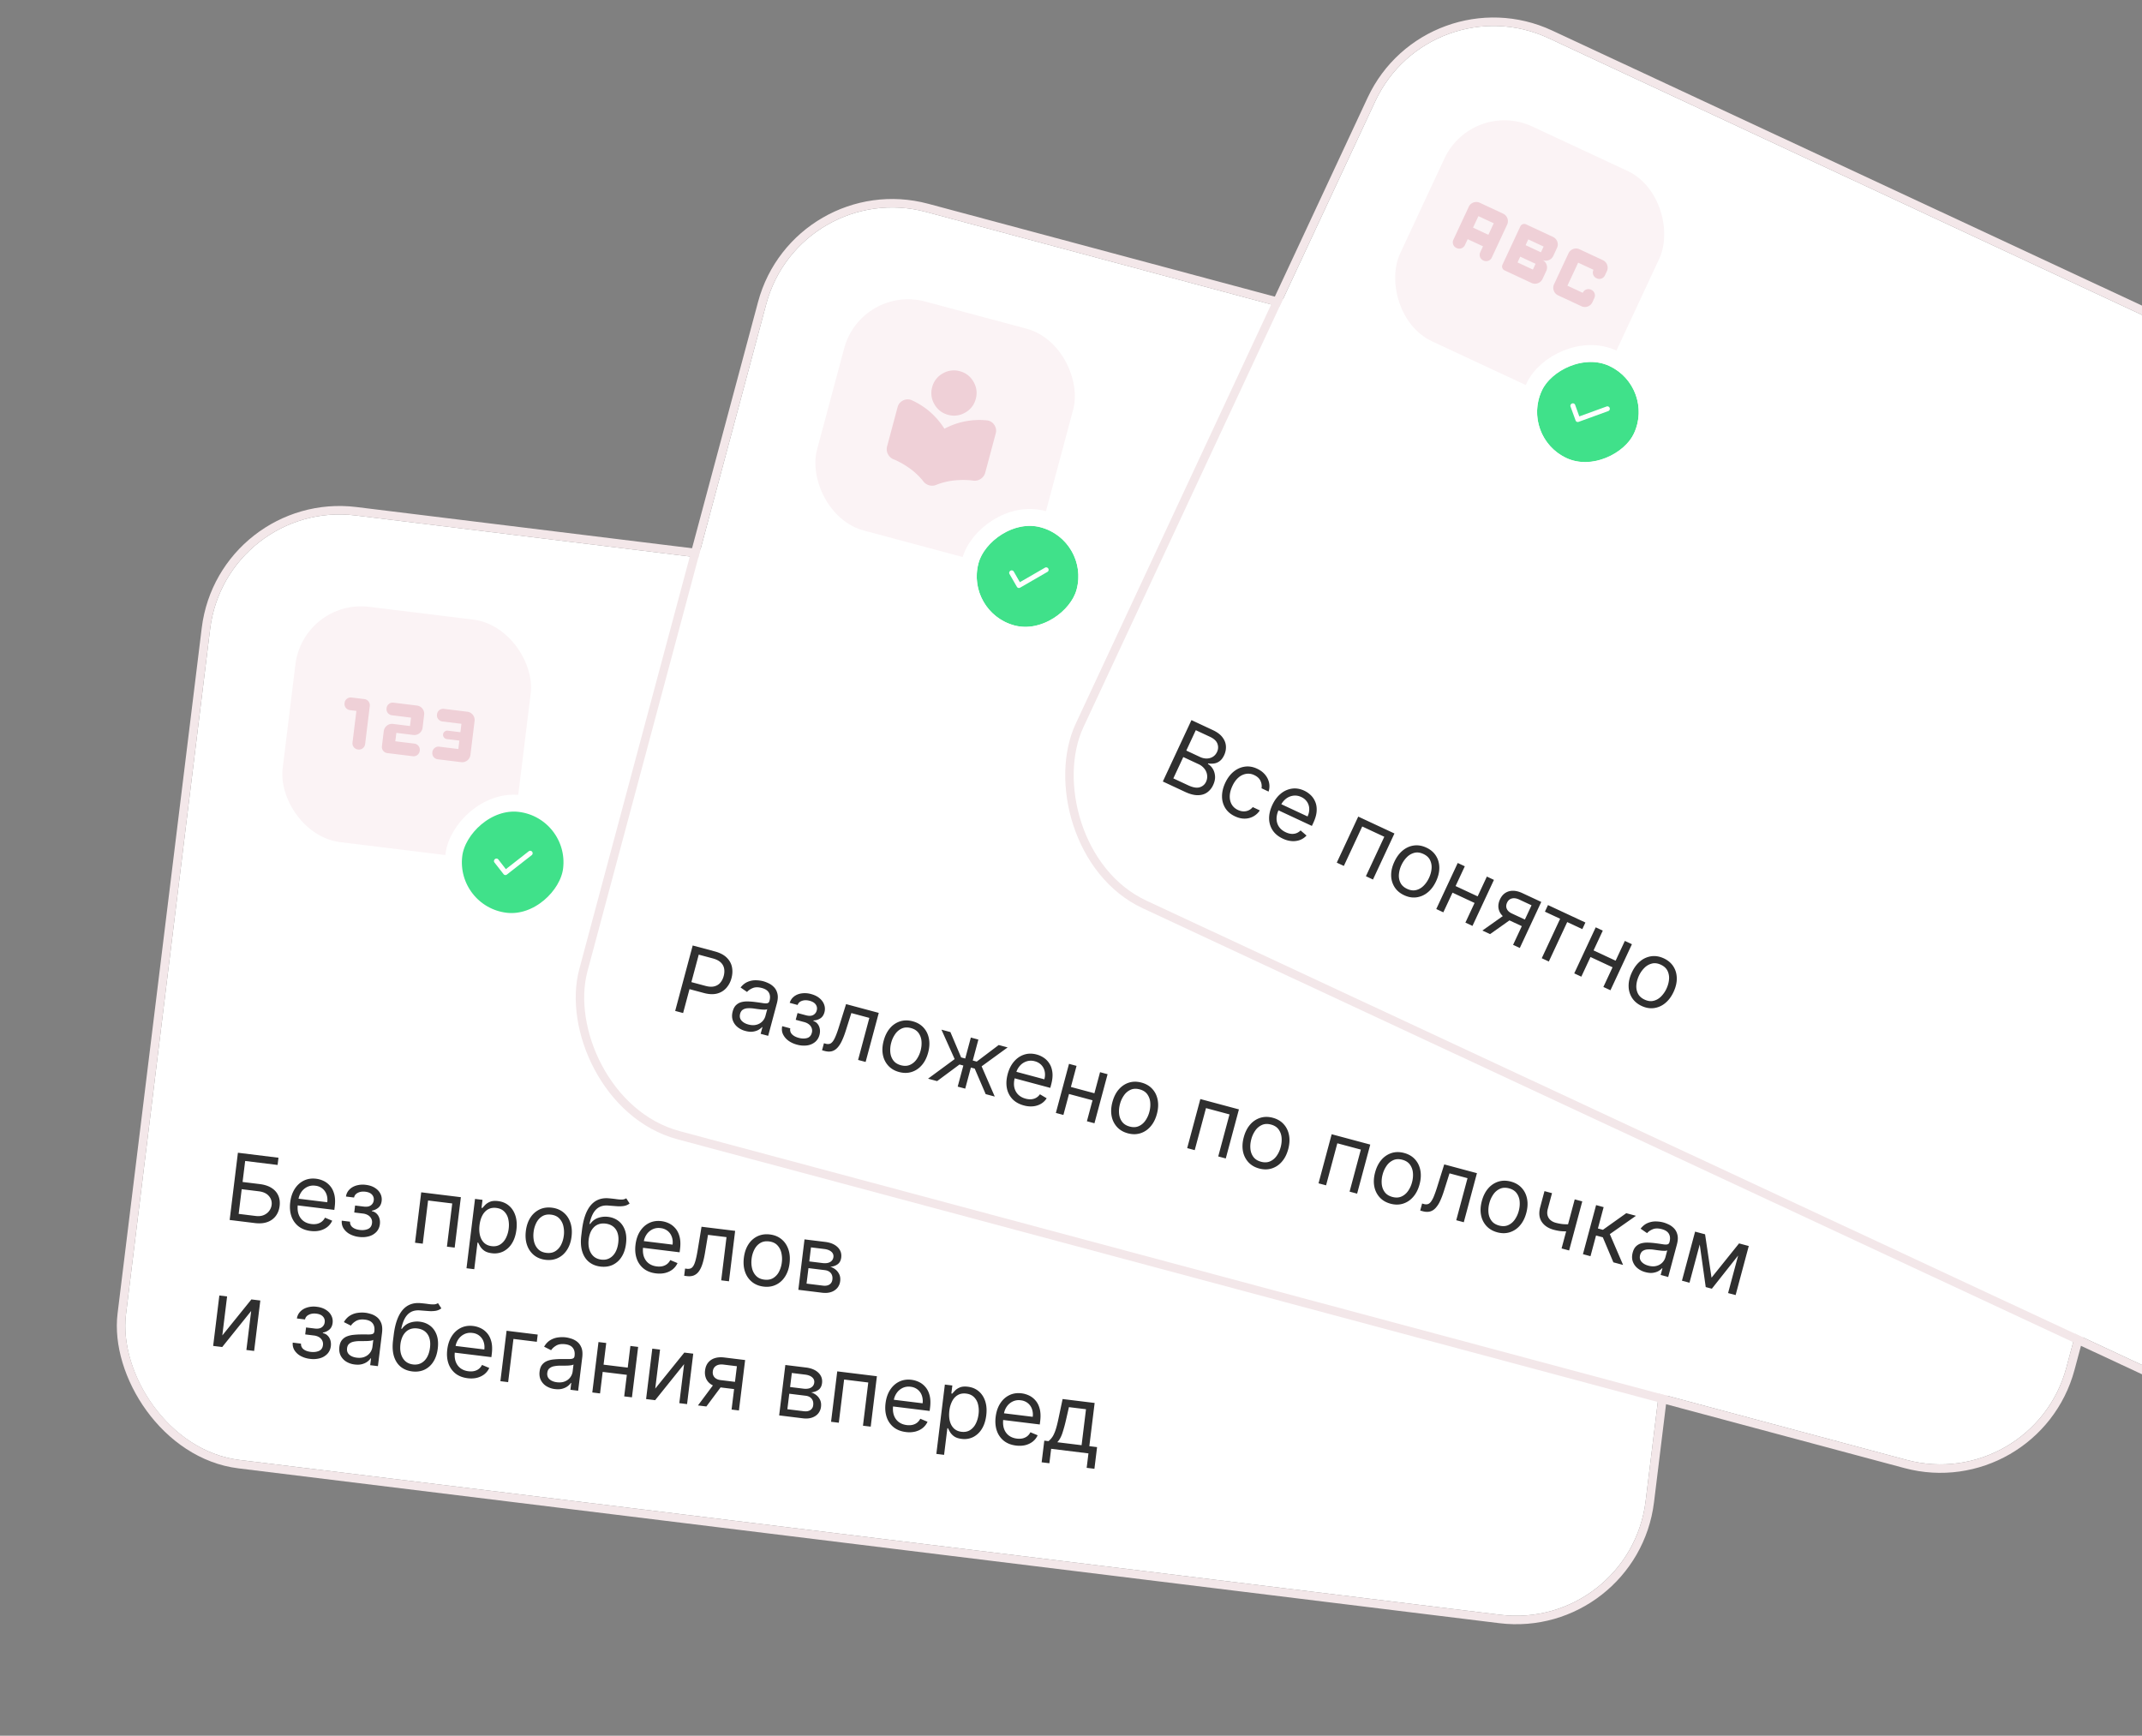 <?xml version="1.0" encoding="UTF-8"?> <svg xmlns="http://www.w3.org/2000/svg" width="253" height="205" fill="none"><rect width="100%" height="100%" fill="#808080" stroke="none"/><g clip-path="url(#a)"><g clip-path="url(#b)"><rect width="180.84" height="112.391" x="26.697" y="58.999" fill="#fff" rx="15.407" transform="rotate(7 26.697 59)"></rect><rect width="28" height="28" x="35.846" y="70.718" fill="#FBF3F5" rx="7.814" transform="rotate(7 35.846 70.718)"></rect><path fill="#EFD0D7" d="m42.095 83.962-.744-.091a.73.73 0 0 1-.653-.836.73.73 0 0 1 .835-.653l1.49.183a.73.73 0 0 1 .652.835l-.548 4.467a.73.73 0 0 1-.836.653.73.73 0 0 1-.653-.836zm3.017 4.149.213-1.737a.97.97 0 0 1 .372-.672.97.97 0 0 1 .743-.2l1.985.245.122-.993-2.234-.274a.73.73 0 0 1-.653-.836.73.73 0 0 1 .836-.653l2.73.335a.97.97 0 0 1 .672.372.97.97 0 0 1 .198.743l-.182 1.489a.97.97 0 0 1-.373.672.97.97 0 0 1-.742.198l-1.985-.244-.122.993 2.233.274a.73.73 0 0 1 .653.836.73.73 0 0 1-.835.653l-2.978-.366a.73.73 0 0 1-.653-.835m9.338 1.902-2.73-.335a.73.73 0 0 1-.653-.836.73.73 0 0 1 .836-.653l2.233.274.122-.993-1.489-.182a.48.48 0 0 1-.329-.192.48.48 0 0 1 .086-.695.48.48 0 0 1 .365-.106l1.489.183.122-.993-2.233-.274a.73.73 0 0 1-.653-.836.73.73 0 0 1 .836-.653l2.729.335a.97.97 0 0 1 .672.373.97.97 0 0 1 .199.742l-.488 3.97a.97.97 0 0 1-.372.672.97.97 0 0 1-.742.199"></path><rect width="14" height="14" x="1.114" y="-.871" fill="#40E18A" rx="7" transform="scale(-1 1)rotate(-7 756.25 615.346)"></rect><rect width="14" height="14" x="1.114" y="-.871" stroke="#fff" stroke-width="2" rx="7" transform="scale(-1 1)rotate(-7 756.25 615.346)"></rect><path fill="#fff" d="m59.749 102.653 2.698-2.109a.283.283 0 0 1 .404.05.28.28 0 0 1 .06.213.28.28 0 0 1-.11.191l-2.929 2.289a.27.27 0 0 1-.209.06.27.27 0 0 1-.188-.109l-1.07-1.369a.27.27 0 0 1-.056-.212.3.3 0 0 1 .113-.191.282.282 0 0 1 .404.049z"></path><path fill="#2F2F2F" d="m27.126 144.086.975-7.941 4.792.589-.105.853-3.83-.47-.305 2.481 2.016.247q.853.105 1.404.456.555.352.795.897.244.545.16 1.235-.086.69-.456 1.18a2.1 2.1 0 0 1-.993.717q-.623.226-1.475.121zm1.064-.72 2.016.248q.543.066.946-.104.407-.175.643-.496.24-.325.289-.712a1.3 1.3 0 0 0-.318-1.035q-.387-.468-1.201-.569l-2.017-.247zm8.49 2.019q-.86-.106-1.438-.562a2.57 2.57 0 0 1-.826-1.188q-.249-.73-.136-1.646t.531-1.572q.423-.66 1.073-.978.653-.321 1.46-.222.465.057.9.268.434.21.763.605.33.39.481.988.15.597.049 1.43l-.048.388-4.59-.563.097-.791 3.66.449q.061-.504-.091-.924a1.53 1.53 0 0 0-1.322-1.028 1.65 1.65 0 0 0-.98.155 1.8 1.8 0 0 0-.694.623 2.06 2.06 0 0 0-.327.897l-.064.527q-.084.674.092 1.172.18.495.568.79.39.292.944.36.36.045.663-.021a1.4 1.4 0 0 0 .546-.248q.239-.183.394-.479l.853.357q-.195.432-.566.733-.37.297-.88.428-.506.126-1.111.052m3.688-1.216.977.12a.76.76 0 0 0 .29.657q.31.251.85.317.55.068.97-.109.42-.18.482-.688a.9.9 0 0 0-.084-.538 1 1 0 0 0-.372-.4 1.5 1.5 0 0 0-.617-.202l-1.023-.125.1-.822 1.024.125q.548.067.837-.149a.82.82 0 0 0 .34-.588.8.8 0 0 0-.205-.674q-.252-.279-.772-.343-.525-.065-.902.129-.377.19-.442.556l-.961-.118q.074-.478.399-.813.324-.338.831-.488a2.7 2.7 0 0 1 1.127-.078q.629.077 1.063.355.438.274.644.681.21.403.152.877-.062.504-.383.779a1.6 1.6 0 0 1-.764.355l-.007.062q.334.064.559.289.228.22.33.548.102.324.056.696-.066.543-.407.91a1.9 1.9 0 0 1-.875.522 2.9 2.9 0 0 1-1.186.075 3 3 0 0 1-1.107-.344 2 2 0 0 1-.724-.676 1.45 1.45 0 0 1-.2-.898m8.651 2.605.732-5.955 4.683.575-.731 5.955-.915-.112.626-5.103-2.853-.35-.627 5.102zm6.08 3.013 1.006-8.188.884.109-.116.946.108.013q.12-.143.328-.361.213-.222.573-.371.365-.152.947-.08.752.092 1.28.539.527.445.764 1.176.237.729.122 1.668-.117.945-.523 1.6a2.56 2.56 0 0 1-1.023.961 2.35 2.35 0 0 1-1.36.214q-.575-.07-.896-.302a1.7 1.7 0 0 1-.478-.504 6 6 0 0 1-.236-.446l-.078-.009-.386 3.148zm1.54-5.1q-.083.675.052 1.215.135.536.479.873.345.333.895.401.574.071.995-.185.424-.258.682-.75a3.3 3.3 0 0 0 .34-1.131 3.2 3.2 0 0 0-.055-1.156 1.77 1.77 0 0 0-.48-.874q-.346-.345-.928-.417-.558-.067-.973.168-.414.233-.67.713-.255.476-.337 1.143m7.792 4.105q-.805-.1-1.368-.557a2.63 2.63 0 0 1-.814-1.19q-.252-.732-.14-1.655.115-.93.538-1.583a2.63 2.63 0 0 1 1.078-.962q.656-.309 1.462-.21t1.364.558q.562.458.814 1.194.256.736.142 1.666-.114.923-.54 1.571-.42.649-1.078.958-.651.309-1.458.21m.101-.822q.612.075 1.047-.19t.687-.754q.252-.488.326-1.085a3.2 3.2 0 0 0-.054-1.136 1.9 1.9 0 0 0-.483-.906q-.356-.366-.969-.442-.612-.075-1.047.195-.435.269-.688.761a3.2 3.2 0 0 0-.326 1.09q-.074.597.053 1.132.128.535.485.898.355.362.97.437m9.435-6.445.397.616q-.304.23-.674.291-.369.06-.822.029-.453-.032-1.006-.076-.623-.054-1.064.176t-.728.729q-.285.501-.442 1.26l.078.01q.37-.522.938-.719a2.6 2.6 0 0 1 1.18-.123q.698.085 1.217.48.517.395.765 1.074.248.68.132 1.618-.115.934-.532 1.572a2.5 2.5 0 0 1-1.055.933q-.638.291-1.436.193-.8-.098-1.354-.548-.555-.453-.796-1.239-.242-.789-.106-1.89l.078-.636q.243-1.99 1.045-2.933.805-.944 2.17-.812.482.043.857.097t.66.046a.95.95 0 0 0 .498-.148m-2.951 7.241q.538.067.96-.157.424-.224.694-.69.27-.47.353-1.142.08-.65-.077-1.135a1.56 1.56 0 0 0-.515-.771q-.363-.289-.91-.356a1.8 1.8 0 0 0-.733.048q-.334.096-.592.333a1.9 1.9 0 0 0-.428.6q-.167.366-.234.853-.123 1 .272 1.659.396.659 1.21.758m6.447 1.626q-.86-.105-1.438-.562a2.57 2.57 0 0 1-.826-1.188q-.25-.73-.137-1.646t.532-1.572q.423-.66 1.072-.978.654-.321 1.46-.222.465.057.9.268.434.211.764.605.33.391.48.988.152.597.05 1.431l-.048.388-4.59-.564.096-.791 3.66.449q.062-.504-.09-.924-.15-.42-.49-.694a1.6 1.6 0 0 0-.833-.334 1.65 1.65 0 0 0-.98.155 1.8 1.8 0 0 0-.694.623 2.1 2.1 0 0 0-.326.897l-.065.527q-.082.675.092 1.173.18.493.568.79.39.291.944.359.36.045.664-.02.308-.07.546-.248.24-.183.393-.479l.854.356q-.195.433-.567.734-.37.297-.878.427-.508.126-1.113.052m3.346.285.105-.853.217.027a.9.9 0 0 0 .458-.05q.192-.087.334-.341.145-.257.262-.731.122-.477.241-1.222l.432-2.623 3.97.487-.73 5.956-.916-.113.627-5.102-2.187-.269-.354 2.114q-.12.729-.29 1.275-.165.542-.413.893a1.4 1.4 0 0 1-.597.502q-.352.149-.849.088zm9.371 1.277q-.807-.099-1.368-.558a2.6 2.6 0 0 1-.814-1.19q-.252-.732-.14-1.654.115-.93.537-1.583a2.6 2.6 0 0 1 1.079-.962q.655-.309 1.462-.21.806.1 1.364.557.562.459.814 1.194.255.736.142 1.667-.114.922-.54 1.571-.42.648-1.077.957-.652.31-1.459.211m.101-.822q.612.075 1.047-.19a1.87 1.87 0 0 0 .686-.754 3.2 3.2 0 0 0 .327-1.086 3.2 3.2 0 0 0-.054-1.136 1.9 1.9 0 0 0-.483-.905q-.355-.367-.969-.442-.612-.075-1.047.194-.435.27-.688.762a3.2 3.2 0 0 0-.326 1.089q-.074.597.053 1.132.128.535.485.898.355.363.97.438m4.01 1.201.73-5.956 2.436.299q.96.118 1.474.622.513.504.425 1.217-.066.543-.425.802-.358.255-.875.298.324.087.611.311.291.225.457.576.166.346.108.816a1.5 1.5 0 0 1-.333.789 1.6 1.6 0 0 1-.737.489q-.46.156-1.064.081zm.97-.731 1.94.238q.472.058.768-.134.294-.192.342-.58.057-.46-.178-.758-.235-.3-.708-.358l-1.938-.238zm.323-2.621 1.566.192q.368.046.644-.023a.9.9 0 0 0 .44-.245.76.76 0 0 0 .2-.44.68.68 0 0 0-.242-.628q-.288-.255-.838-.323l-1.567-.193zm-69.33 8.741 3.435-4.254 1.055.13-.731 5.955-.915-.112.565-4.606-3.419 4.255-1.07-.131.731-5.955.915.112zm8.32.848.977.12a.76.76 0 0 0 .289.658q.312.25.85.316.55.068.97-.109.42-.18.482-.688a.92.92 0 0 0-.083-.538 1 1 0 0 0-.372-.4 1.5 1.5 0 0 0-.617-.201l-1.024-.126.101-.822 1.024.126q.546.067.837-.15a.82.82 0 0 0 .34-.588.8.8 0 0 0-.205-.674q-.253-.279-.773-.343-.523-.065-.9.13-.379.189-.443.555l-.962-.118q.075-.478.4-.813.324-.338.83-.488a2.7 2.7 0 0 1 1.128-.078q.629.077 1.062.355.44.275.645.681.21.403.152.877-.062.504-.383.779a1.6 1.6 0 0 1-.764.355l-.008.062q.335.065.56.289.228.22.33.548.1.324.056.696-.067.543-.407.91a1.9 1.9 0 0 1-.875.523 2.9 2.9 0 0 1-1.186.074 3 3 0 0 1-1.107-.344 2 2 0 0 1-.724-.675 1.45 1.45 0 0 1-.2-.899m7.316 2.583a2.45 2.45 0 0 1-1.002-.339 1.8 1.8 0 0 1-.656-.715q-.22-.444-.15-1.026.064-.511.304-.804.24-.298.6-.438t.779-.18a9 9 0 0 1 .844-.046q.551-.003.892.003.346.003.513-.067.169-.069.197-.291l.003-.031q.071-.573-.204-.93-.27-.356-.903-.433-.655-.081-1.063.16-.407.242-.599.549l-.83-.417q.299-.514.724-.769a2.3 2.3 0 0 1 .906-.322q.48-.067.93-.012.287.036.65.151.369.112.691.364.328.253.508.704t.094 1.161l-.482 3.923-.915-.112.1-.806-.047-.006a1.6 1.6 0 0 1-.361.377q-.244.194-.624.305t-.9.047m.24-.805q.543.067.941-.101a1.46 1.46 0 0 0 .915-1.167l.103-.837q-.067.063-.272.097a4 4 0 0 1-.462.041 22 22 0 0 1-.89.009q-.362.003-.686.069-.318.063-.533.246-.212.179-.254.527-.06.477.264.765.328.284.874.351m9.602-6.44.396.615a1.5 1.5 0 0 1-.673.291 3.5 3.5 0 0 1-.822.029 87 87 0 0 1-1.006-.076q-.623-.053-1.065.176-.44.23-.727.73-.285.5-.442 1.26l.078.009q.37-.52.938-.719a2.6 2.6 0 0 1 1.18-.123q.697.087 1.216.48.518.395.766 1.074.246.68.132 1.618-.115.934-.532 1.572a2.47 2.47 0 0 1-1.055.933q-.638.292-1.437.194-.798-.099-1.353-.548-.554-.454-.797-1.239-.24-.789-.106-1.891l.078-.635q.244-1.989 1.045-2.934.805-.944 2.17-.812.483.044.858.098t.66.045a.95.95 0 0 0 .498-.147m-2.952 7.241q.54.066.96-.158.425-.223.695-.69.27-.47.353-1.141.08-.651-.077-1.135a1.57 1.57 0 0 0-.516-.772q-.361-.289-.909-.355a1.8 1.8 0 0 0-.733.047q-.334.097-.592.333a1.9 1.9 0 0 0-.428.601 3 3 0 0 0-.235.853q-.122 1 .273 1.658.394.659 1.21.759m6.448 1.626q-.86-.106-1.439-.562a2.57 2.57 0 0 1-.826-1.188q-.249-.73-.136-1.646t.531-1.572q.424-.66 1.073-.978.654-.321 1.46-.222.465.057.9.268.434.21.764.605.33.39.48.988.151.597.049 1.43l-.048.388-4.59-.563.097-.791 3.66.449q.061-.504-.091-.924a1.53 1.53 0 0 0-1.322-1.028 1.65 1.65 0 0 0-.98.155 1.8 1.8 0 0 0-.694.623 2.06 2.06 0 0 0-.327.897l-.064.527q-.083.674.092 1.172.18.495.568.79.39.292.944.36.36.044.663-.021.309-.068.547-.248.239-.183.393-.479l.853.357q-.195.433-.566.733-.37.297-.879.428-.507.126-1.112.052m8.28-5.154-.105.853-2.76-.339-.627 5.102-.915-.112.731-5.956zm2.03 6.436a2.45 2.45 0 0 1-1.001-.34 1.77 1.77 0 0 1-.656-.714q-.221-.444-.15-1.026.063-.511.304-.805.24-.297.6-.438t.778-.18q.423-.042.844-.046.552-.003.893.004.345.003.512-.067.17-.07.197-.291l.004-.031q.07-.574-.205-.93-.27-.357-.903-.434-.654-.08-1.062.161-.408.242-.599.548l-.83-.417q.299-.513.724-.769.43-.258.905-.321.48-.067.93-.012.287.035.65.151.37.112.692.364.327.252.508.704.18.45.093 1.161l-.481 3.923-.915-.112.099-.807-.047-.005a1.6 1.6 0 0 1-.36.376q-.246.195-.625.306t-.899.047m.24-.805q.543.066.942-.101a1.46 1.46 0 0 0 .914-1.167l.103-.837q-.067.062-.271.096a4 4 0 0 1-.462.042 22 22 0 0 1-.89.009 3.5 3.5 0 0 0-.686.069 1.16 1.16 0 0 0-.534.245q-.21.178-.254.528-.057.477.265.764.328.285.874.352m8.58-1.702-.105.853-3.288-.403.105-.853zm-2.757-2.936-.731 5.956-.915-.113.731-5.955zm3.769.463-.732 5.955-.915-.112.732-5.955zm2.02 4.924 3.435-4.254 1.054.129-.73 5.956-.916-.113.566-4.606-3.42 4.256-1.07-.132.732-5.955.915.113zm9.016 2.476.629-5.118-1.582-.194q-.535-.066-.872.145-.336.21-.39.645-.052.426.193.704.248.28.734.338l1.923.236-.105.853-1.923-.236q-.605-.074-1.017-.341a1.57 1.57 0 0 1-.6-.691 1.84 1.84 0 0 1-.12-.976q.068-.55.364-.915a1.63 1.63 0 0 1 .785-.522q.49-.156 1.13-.077l2.451.301-.731 5.955zm-3.97-.487 2.054-2.755.993.122-2.054 2.755zm9.59 1.177.73-5.955 2.436.299q.96.118 1.474.622.513.503.425 1.217-.066.543-.425.802-.358.255-.875.298.324.087.611.311.291.224.457.575.166.348.108.816a1.5 1.5 0 0 1-.333.79q-.276.332-.737.488-.459.156-1.065.082zm.97-.731 1.94.238q.472.058.767-.134a.76.76 0 0 0 .343-.579q.056-.462-.178-.758-.235-.3-.708-.359l-1.939-.238zm.323-2.621 1.566.193q.368.045.644-.023a.9.9 0 0 0 .44-.246.75.75 0 0 0 .2-.44.68.68 0 0 0-.242-.627q-.288-.256-.838-.324l-1.567-.192zm4.837 4.105.731-5.955 4.684.575-.731 5.955-.915-.112.626-5.103-2.853-.35-.627 5.102zm8.836 1.211q-.86-.106-1.438-.562a2.58 2.58 0 0 1-.826-1.188q-.249-.732-.137-1.646.113-.915.532-1.572.424-.66 1.072-.978.654-.321 1.46-.223.465.058.9.268t.764.606q.33.39.481.988.151.597.049 1.43l-.048.388-4.591-.564.098-.791 3.66.45a2 2 0 0 0-.092-.924 1.53 1.53 0 0 0-.489-.694 1.6 1.6 0 0 0-.833-.335 1.65 1.65 0 0 0-.979.156 1.8 1.8 0 0 0-.694.623 2.05 2.05 0 0 0-.327.896l-.065.528q-.083.674.093 1.172.179.495.568.79.389.292.943.36.361.043.664-.021.308-.068.546-.248.239-.183.393-.479l.854.357a2 2 0 0 1-.566.733q-.372.297-.879.427a3 3 0 0 1-1.113.053m3.599 2.583 1.006-8.189.884.109-.117.946.109.013q.12-.143.328-.361.212-.222.573-.371.364-.152.946-.08.752.092 1.28.539.528.445.765 1.176.237.729.121 1.668-.115.945-.523 1.6a2.56 2.56 0 0 1-1.023.961 2.35 2.35 0 0 1-1.36.215q-.574-.07-.896-.303a1.7 1.7 0 0 1-.477-.504 6 6 0 0 1-.237-.446l-.077-.009-.387 3.148zm1.539-5.101q-.083.675.052 1.215.135.535.479.873.345.334.895.401.575.07.995-.184a1.87 1.87 0 0 0 .683-.751q.261-.495.339-1.131a3.1 3.1 0 0 0-.054-1.156 1.76 1.76 0 0 0-.48-.873q-.347-.346-.928-.418-.56-.067-.973.168-.415.233-.67.713a3.2 3.2 0 0 0-.338 1.143m7.87 4.115q-.86-.106-1.438-.562a2.57 2.57 0 0 1-.826-1.188q-.25-.73-.137-1.646t.532-1.572q.423-.66 1.072-.978.654-.321 1.46-.222.465.057.9.268.435.21.764.605.33.39.481.988.15.597.048 1.43l-.047.388-4.591-.563.097-.791 3.66.449a1.96 1.96 0 0 0-.091-.924 1.53 1.53 0 0 0-.489-.694 1.6 1.6 0 0 0-.833-.334 1.65 1.65 0 0 0-.979.155 1.8 1.8 0 0 0-.695.623 2.06 2.06 0 0 0-.326.897l-.065.527q-.082.675.092 1.172.18.495.568.79.39.292.944.36.36.045.664-.021a1.4 1.4 0 0 0 .546-.248q.239-.183.393-.479l.854.357q-.195.433-.567.733-.37.297-.878.428-.508.126-1.113.052m3.028 1.977.314-2.558.496.06a2.25 2.25 0 0 0 .658-.867q.138-.294.262-.724.125-.433.255-1.051l.491-2.332 3.784.464-.627 5.103.915.112-.314 2.559-.915-.112.21-1.706-4.405-.541-.209 1.706zm1.849-2.37 2.869.352.522-4.249-2.016-.248-.34 1.486a17 17 0 0 1-.44 1.602q-.23.68-.595 1.057"></path></g><rect width="181.84" height="113.391" x="26.262" y="58.442" stroke="#F3E7E9" rx="15.907" transform="rotate(7 26.262 58.442)"></rect><g clip-path="url(#c)"><rect width="180.84" height="112.391" x="94.488" y="21.043" fill="#fff" rx="15.407" transform="rotate(15 94.488 21.043)"></rect><rect width="28" height="28" x="101.732" y="33.59" fill="#FBF3F5" rx="7.814" transform="rotate(15 101.732 33.59)"></rect><g clip-path="url(#d)"><path fill="#EFD0D7" d="m104.786 52.689 1.233-4.604q.138-.516.612-.768a1.2 1.2 0 0 1 .979-.083 8.78 8.78 0 0 1 3.937 3.402 8.77 8.77 0 0 1 5.111-.978q.523.106.807.562.283.455.145.97l-1.233 4.605a1.28 1.28 0 0 1-.573.786q-.435.273-.959.166a10 10 0 0 0-2.139-.003q-1.065.111-2.066.498-.216.098-.437.117a1.3 1.3 0 0 1-.446-.042 1.3 1.3 0 0 1-.727-.506 8 8 0 0 0-1.54-1.465 10 10 0 0 0-1.854-1.066 1.27 1.27 0 0 1-.747-.623 1.28 1.28 0 0 1-.103-.968m7.201-3.695a2.57 2.57 0 0 1-1.616-1.245 2.57 2.57 0 0 1-.269-2.021 2.57 2.57 0 0 1 1.244-1.617 2.57 2.57 0 0 1 2.022-.269q1.062.285 1.616 1.244.555.96.269 2.022a2.56 2.56 0 0 1-1.244 1.616 2.57 2.57 0 0 1-2.022.27"></path></g><g clip-path="url(#e)"><rect width="12" height="12" fill="#40E18A" rx="6" transform="scale(-1 1)rotate(-15 178.057 520.766)"></rect><path fill="#fff" d="m120.459 68.76 2.966-1.712q.104-.06.218-.03a.28.28 0 0 1 .175.135q.06.105.03.219a.28.28 0 0 1-.136.174l-3.219 1.86a.27.27 0 0 1-.215.03.27.27 0 0 1-.171-.135l-.869-1.504a.27.27 0 0 1-.027-.218.3.3 0 0 1 .139-.174q.105-.06.219-.03a.28.28 0 0 1 .175.136z"></path></g><rect width="14" height="14" x="1.225" y="-.707" stroke="#fff" stroke-width="2" rx="7" transform="scale(-1 1)rotate(-15 178.057 529.363)"></rect><path fill="#2F2F2F" d="m79.748 119.395 2.07-7.728 2.612.7q.909.244 1.398.727.495.48.625 1.109.131.63-.053 1.313a2.8 2.8 0 0 1-.611 1.166 2.15 2.15 0 0 1-1.092.662q-.665.174-1.567-.068l-1.871-.501.222-.83 1.842.493q.622.167 1.057.053t.703-.435q.272-.323.397-.787.124-.464.049-.877a1.3 1.3 0 0 0-.398-.721q-.324-.313-.954-.482l-1.645-.441-1.848 6.898zm8.293 2.367a2.4 2.4 0 0 1-.945-.475 1.77 1.77 0 0 1-.55-.799q-.157-.47-.005-1.036.133-.498.412-.755.28-.261.656-.35.376-.09.796-.07.424.016.841.072.548.073.884.127.342.052.517.005.177-.045.235-.26l.008-.03q.15-.558-.073-.95-.219-.39-.834-.555-.638-.17-1.074.011-.438.183-.67.46l-.764-.528q.368-.468.824-.661a2.3 2.3 0 0 1 .942-.193q.484.001.922.118.28.075.624.24.348.162.633.457.29.296.405.768.117.471-.069 1.162l-1.023 3.818-.89-.238.21-.785-.045-.012q-.14.164-.41.323-.27.158-.66.215-.391.057-.897-.079m.35-.763q.528.142.946.031a1.46 1.46 0 0 0 1.068-1.028l.218-.815q-.075.052-.282.058a4 4 0 0 1-.463-.023q-.255-.028-.497-.061-.238-.035-.386-.055a3.6 3.6 0 0 0-.688-.026 1.16 1.16 0 0 0-.563.168q-.234.148-.325.488-.124.464.155.793.285.327.817.47m4.002.199.95.255a.76.76 0 0 0 .195.691q.274.291.799.432.536.144.975.027.441-.12.573-.615a.92.92 0 0 0-.008-.544.98.98 0 0 0-.312-.448 1.5 1.5 0 0 0-.583-.285l-.996-.267.214-.8.996.267q.532.142.85-.031a.83.83 0 0 0 .418-.535.8.8 0 0 0-.108-.697q-.211-.31-.718-.447-.51-.137-.91.003-.4.135-.515.489l-.936-.251q.14-.464.508-.749.369-.29.891-.368a2.7 2.7 0 0 1 1.127.079q.612.165 1.003.499.396.333.543.765.153.429.029.889-.132.49-.488.719a1.6 1.6 0 0 1-.806.245l-.016.06q.322.11.513.364.195.25.251.589.056.334-.041.697-.141.528-.53.844a1.9 1.9 0 0 1-.939.396 3 3 0 0 1-1.185-.091q-.615-.165-1.048-.495a2 2 0 0 1-.623-.77 1.45 1.45 0 0 1-.073-.917m4.703 2.845.222-.83.212.057a.9.9 0 0 0 .46.014q.203-.058.378-.291.18-.235.362-.688.187-.454.408-1.176l.794-2.538 3.863 1.036-1.553 5.795-.89-.238 1.33-4.966-2.128-.57-.644 2.043q-.222.706-.465 1.222-.24.515-.533.828-.29.315-.661.414-.37.099-.853-.031zm9.102 2.569q-.785-.211-1.277-.743a2.63 2.63 0 0 1-.64-1.292q-.148-.76.092-1.657.243-.906.752-1.493a2.6 2.6 0 0 1 1.202-.803q.692-.214 1.477-.004.784.21 1.273.741.493.533.64 1.296.15.764-.092 1.67-.24.898-.752 1.481-.509.584-1.201.798-.688.216-1.474.006m.215-.8q.595.16 1.063-.043a1.87 1.87 0 0 0 .785-.651 3.2 3.2 0 0 0 .474-1.03q.155-.581.105-1.132a1.9 1.9 0 0 0-.352-.964q-.302-.413-.899-.572-.596-.16-1.063.046a1.9 1.9 0 0 0-.788.659 3.2 3.2 0 0 0-.475 1.033 3.2 3.2 0 0 0-.104 1.129q.052.548.355.956.302.409.899.569m3.202 1.586 3.143-2.312-1.56-3.476 1.057.283 1.268 2.993.483.13.664-2.476.89.239-.663 2.475.468.126 2.595-1.958 1.056.283-3.073 2.234 1.551 3.57-1.072-.287-1.295-3.016-.453-.122-.667 2.491-.89-.239.667-2.49-.453-.122-2.644 1.961zm11.31 3.16q-.838-.225-1.346-.757a2.57 2.57 0 0 1-.653-1.292q-.144-.758.094-1.649.238-.89.745-1.482.511-.595 1.198-.82.692-.227 1.477-.016.453.12.854.39t.672.706q.271.433.339 1.045.066.612-.151 1.424l-.101.377-4.468-1.197.206-.77 3.562.955q.132-.491.039-.928a1.53 1.53 0 0 0-.389-.755 1.6 1.6 0 0 0-.777-.448 1.65 1.65 0 0 0-.992.018 1.8 1.8 0 0 0-.774.52 2.06 2.06 0 0 0-.448.843l-.138.513q-.176.657-.072 1.174.11.514.453.861.345.343.884.488.351.093.66.071.315-.024.576-.169.261-.148.456-.42l.795.472a1.96 1.96 0 0 1-.662.648 2.3 2.3 0 0 1-.93.301 3 3 0 0 1-1.109-.103m8.551-1.381-.222.83-3.2-.857.222-.831zm-2.321-3.291-1.553 5.795-.89-.238 1.552-5.796zm3.667.983-1.552 5.795-.891-.239 1.553-5.795zm2.396 6.982q-.785-.21-1.277-.742a2.6 2.6 0 0 1-.641-1.292q-.148-.76.092-1.658.243-.905.752-1.493.513-.585 1.202-.802.693-.214 1.477-.004.786.21 1.274.741.492.532.639 1.296.151.764-.091 1.67-.242.898-.753 1.48-.508.585-1.201.799-.688.216-1.473.005m.214-.799q.597.16 1.063-.043.467-.203.785-.651a3.2 3.2 0 0 0 .474-1.03q.156-.581.105-1.132a1.9 1.9 0 0 0-.352-.964q-.302-.413-.898-.572-.596-.16-1.064.046a1.9 1.9 0 0 0-.787.659 3.2 3.2 0 0 0-.475 1.033q-.156.581-.104 1.129.051.548.354.956.303.409.899.569m6.792 2.547 1.553-5.795 4.558 1.221-1.553 5.796-.891-.239 1.331-4.965-2.777-.745-1.331 4.966zm8.506 2.409q-.785-.21-1.277-.743a2.63 2.63 0 0 1-.641-1.291q-.148-.76.093-1.658.243-.906.752-1.493a2.6 2.6 0 0 1 1.201-.802q.692-.215 1.478-.005.784.21 1.273.742.492.532.64 1.295.15.765-.092 1.67-.24.899-.753 1.481a2.6 2.6 0 0 1-1.2.798q-.689.216-1.474.006m.215-.8q.595.16 1.062-.043.467-.202.786-.651.318-.449.474-1.029.155-.581.105-1.133a1.9 1.9 0 0 0-.353-.964q-.301-.412-.898-.572-.596-.16-1.064.047a1.9 1.9 0 0 0-.787.658 3.2 3.2 0 0 0-.475 1.034q-.156.58-.104 1.128.051.548.354.957t.9.568m6.791 2.548 1.553-5.796 4.558 1.222-1.553 5.795-.89-.238 1.33-4.966-2.777-.744-1.33 4.965zm8.507 2.409q-.785-.211-1.278-.743a2.63 2.63 0 0 1-.64-1.292q-.148-.76.092-1.657.243-.906.752-1.493a2.63 2.63 0 0 1 1.202-.803q.692-.214 1.477-.004t1.273.741q.493.532.64 1.296.151.764-.092 1.67-.24.898-.752 1.48-.508.585-1.201.799-.688.216-1.473.006m.214-.8q.596.16 1.063-.043.467-.202.785-.651a3.2 3.2 0 0 0 .474-1.03q.156-.581.105-1.132a1.9 1.9 0 0 0-.352-.964q-.303-.413-.898-.572-.597-.16-1.064.046a1.9 1.9 0 0 0-.787.659 3.2 3.2 0 0 0-.475 1.033 3.2 3.2 0 0 0-.105 1.129q.052.548.355.956.303.409.899.569m3.29 1.609.223-.83.211.057a.9.9 0 0 0 .461.014q.202-.059.377-.291a3 3 0 0 0 .362-.688q.187-.454.409-1.176l.793-2.538 3.864 1.036-1.553 5.795-.891-.238 1.331-4.966-2.128-.57-.645 2.043q-.22.705-.465 1.222a3.1 3.1 0 0 1-.533.828q-.29.315-.661.413-.37.099-.853-.03zm9.103 2.569q-.785-.211-1.278-.743a2.63 2.63 0 0 1-.64-1.292q-.148-.76.092-1.657.243-.906.752-1.493a2.63 2.63 0 0 1 1.202-.803q.692-.214 1.477-.004t1.273.741q.493.532.64 1.296.151.765-.092 1.67-.24.898-.752 1.481a2.6 2.6 0 0 1-1.201.798q-.689.216-1.473.006m.214-.8q.596.16 1.063-.043.467-.202.785-.651a3.2 3.2 0 0 0 .474-1.03q.156-.581.105-1.132a1.9 1.9 0 0 0-.352-.964q-.302-.413-.898-.572-.597-.16-1.064.046a1.9 1.9 0 0 0-.787.659 3.2 3.2 0 0 0-.475 1.033 3.2 3.2 0 0 0-.105 1.129q.052.548.355.956.303.409.899.569m9.824-2.852-1.553 5.796-.891-.239 1.553-5.795zm-1.088 2.669-.222.83a8 8 0 0 1-.654.039 5 5 0 0 1-.661-.035 6 6 0 0 1-.733-.148q-.985-.264-1.438-.956-.45-.69-.165-1.755l.497-1.856.891.239-.498 1.856q-.119.445-.026.778.093.331.346.549.254.218.615.315.567.151 1.05.172.49.018.998-.028m1.168 3.564 1.553-5.795.891.239-.676 2.52.589.158 2.758-1.963 1.147.308-3.087 2.165 1.565 3.638-1.147-.307-1.247-2.955-.8-.214-.655 2.445zm7.376 2.122a2.4 2.4 0 0 1-.944-.475 1.8 1.8 0 0 1-.55-.799q-.157-.47-.006-1.036.134-.498.413-.755.28-.261.656-.35.376-.09.795-.07.425.016.842.072.547.073.884.127.342.052.516.005.179-.045.236-.26l.008-.03q.15-.558-.073-.95-.219-.39-.834-.555-.637-.17-1.075.011-.437.183-.669.46l-.764-.528q.368-.468.824-.661.46-.196.941-.193.486.001.923.118.28.075.623.24.35.162.634.457.29.296.405.768.117.471-.069 1.162l-1.023 3.818-.89-.238.21-.785-.045-.012a1.7 1.7 0 0 1-.41.323q-.27.158-.661.215-.392.057-.897-.079m.351-.763q.528.142.946.031a1.46 1.46 0 0 0 1.068-1.028l.218-.815q-.075.052-.282.058a4 4 0 0 1-.463-.023q-.255-.028-.498-.061-.237-.035-.385-.055a3.6 3.6 0 0 0-.689-.026 1.15 1.15 0 0 0-.562.168q-.235.148-.325.488-.124.464.155.793.285.327.817.47m7.46 1.417 3.252-4.047.845.227-4.058 5.124-.724-.194-.908-6.455.831.223zm-1.049-5.199-1.553 5.795-.891-.238 1.553-5.796zm3.005 7.017 1.553-5.796.89.239-1.553 5.795z"></path></g><rect width="181.84" height="113.391" x="94.135" y="20.431" stroke="#F3E7E9" rx="15.907" transform="rotate(15 94.135 20.43)"></rect><g clip-path="url(#f)"><rect width="180.84" height="112.391" x="168.949" y="-1.998" fill="#fff" rx="15.407" transform="rotate(25 168.949 -1.998)"></rect><rect width="28" height="28" x="173.908" y="11.639" fill="#FBF3F5" rx="7.814" transform="rotate(25 173.908 11.64)"></rect><path fill="#EFD0D7" d="M177.703 31.93a.48.48 0 0 1-.254-.284.48.48 0 0 1 .012-.38l2.113-4.532a.48.48 0 0 1 .284-.254.48.48 0 0 1 .381.012l3.172 1.48q.385.179.524.56a.97.97 0 0 1-.041.768l-.422.906a.97.97 0 0 1-.562.525.97.97 0 0 1-.767-.04q.385.179.524.56a.97.97 0 0 1-.04.768l-.423.906a.97.97 0 0 1-.562.525.97.97 0 0 1-.767-.04zm2.491-2.976 1.813.845.317-.68-1.813-.845zm-.951 2.04 1.813.844.317-.68-1.813-.845zm-7.204-1.705a.73.73 0 0 1-.398-.42.73.73 0 0 1 .035-.577l1.796-3.852a.97.97 0 0 1 .562-.524.97.97 0 0 1 .767.04l2.719 1.268q.385.18.524.562a.97.97 0 0 1-.041.767l-1.796 3.852a.726.726 0 0 1-.996.363.73.73 0 0 1-.398-.42.73.73 0 0 1 .035-.577l.317-.68-1.813-.845-.317.68a.725.725 0 0 1-.996.363m1.947-2.402 1.813.845.634-1.36-1.813-.845zm10.061 8.001a.97.97 0 0 1-.524-.561.97.97 0 0 1 .04-.768l1.691-3.625a.97.97 0 0 1 .562-.524.97.97 0 0 1 .767.04l2.719 1.268q.385.18.524.562a.97.97 0 0 1-.041.767l-.211.453a.725.725 0 0 1-.997.363.73.73 0 0 1-.397-.42.73.73 0 0 1 .035-.577l-1.813-.845-1.268 2.72 1.813.844a.725.725 0 0 1 .997-.362.73.73 0 0 1 .397.42.73.73 0 0 1-.035.576l-.211.453a.97.97 0 0 1-.562.525.97.97 0 0 1-.767-.04z"></path><g clip-path="url(#g)"><rect width="12" height="12" fill="#40E18A" rx="6" transform="scale(-1 1)rotate(-25 5.44 463.863)"></rect><path fill="#fff" d="m186.538 49.181 3.218-1.171a.28.28 0 0 1 .221.008.28.28 0 0 1 .148.164.28.28 0 0 1-.008.22.28.28 0 0 1-.164.149l-3.493 1.271a.275.275 0 0 1-.363-.169l-.594-1.632a.26.26 0 0 1 .012-.22.3.3 0 0 1 .167-.146.28.28 0 0 1 .22.008.28.28 0 0 1 .149.164z"></path></g><rect width="14" height="14" x="1.329" y="-.484" stroke="#fff" stroke-width="2" rx="7" transform="scale(-1 1)rotate(-25 5.44 469.373)"></rect><path fill="#2F2F2F" d="m137.346 92.3 3.381-7.25 2.534 1.183q.758.353 1.128.844.372.489.408 1.04.037.547-.21 1.078-.219.468-.527.694a1.4 1.4 0 0 1-.656.28 2.2 2.2 0 0 1-.699-.007l-.033.071q.323.177.56.546t.279.871-.226 1.076a2.14 2.14 0 0 1-.705.865q-.451.32-1.104.325-.654.006-1.511-.394zm1.241-.368 1.742.812q.86.4 1.376.236.522-.165.745-.644.171-.368.129-.767a1.5 1.5 0 0 0-.3-.752 1.85 1.85 0 0 0-.732-.574l-1.785-.832zm1.532-3.286 1.628.76q.397.184.788.177.394-.005.715-.201.322-.195.501-.577.224-.477.045-.965-.175-.492-.898-.829l-1.657-.772zm5.754 7.769q-.765-.357-1.149-.975a2.6 2.6 0 0 1-.386-1.391q-.001-.772.378-1.587.387-.828.986-1.32.606-.494 1.321-.595.72-.105 1.457.24.573.267.935.694.361.427.476.946.115.52-.051 1.063l-.835-.39a1.44 1.44 0 0 0-.118-.857q-.19-.442-.743-.7a1.6 1.6 0 0 0-.975-.144 1.83 1.83 0 0 0-.902.446q-.415.363-.702.978-.294.63-.314 1.19-.015.563.228.99.247.43.744.662.325.15.644.162.318.01.601-.116.283-.127.5-.388l.835.39a2.13 2.13 0 0 1-1.771.971q-.558.012-1.159-.269m5.639 2.63q-.786-.366-1.194-.98a2.57 2.57 0 0 1-.419-1.384q-.01-.772.379-1.608.39-.835.992-1.33a2.65 2.65 0 0 1 1.322-.6q.72-.104 1.457.24.425.198.773.533t.539.812q.194.474.152 1.088-.04.614-.395 1.376l-.166.354-4.191-1.955.337-.722 3.342 1.558q.214-.46.199-.907a1.53 1.53 0 0 0-.252-.81 1.6 1.6 0 0 0-.688-.576 1.66 1.66 0 0 0-.98-.155q-.475.076-.852.378a2.1 2.1 0 0 0-.588.752l-.225.481q-.287.615-.274 1.144.018.525.296.927.28.397.786.633.33.154.638.186.314.03.596-.067.284-.101.522-.334l.701.603a2 2 0 0 1-.765.522 2.3 2.3 0 0 1-.968.135 3 3 0 0 1-1.074-.294m6.38 2.837 2.535-5.438 4.277 1.994-2.536 5.438-.835-.39 2.172-4.659-2.605-1.215-2.173 4.659zm7.958 3.849q-.737-.344-1.128-.953a2.63 2.63 0 0 1-.407-1.384q-.014-.774.379-1.616.396-.85 1-1.34.606-.489 1.322-.581.72-.092 1.456.252.737.344 1.125.951.393.61.405 1.387.016.78-.38 1.629-.393.843-.998 1.327a2.6 2.6 0 0 1-1.322.578q-.716.093-1.452-.25m.35-.751q.56.261 1.055.143t.886-.505q.391-.386.645-.932.255-.545.301-1.097a1.9 1.9 0 0 0-.18-1.01q-.225-.459-.785-.72t-1.056-.139a1.9 1.9 0 0 0-.889.512q-.393.39-.648.936a3.2 3.2 0 0 0-.298 1.093q-.045.548.183 1.003.227.456.786.716m8.528.977-.363.779-3.002-1.4.363-.779zm-1.714-3.644-2.536 5.438-.835-.39 2.535-5.438zm3.441 1.605-2.536 5.437-.835-.389 2.535-5.438zm2.261 7.674 2.179-4.673-1.444-.673q-.489-.228-.874-.132t-.57.493q-.182.39-.034.729.15.342.593.549l1.756.818-.363.779-1.756-.819q-.553-.257-.862-.638a1.6 1.6 0 0 1-.357-.843q-.045-.466.187-.965.235-.503.63-.758.394-.255.907-.254.516.003 1.1.276l2.237 1.043-2.536 5.438zm-3.625-1.69 2.805-1.985.906.423-2.805 1.985zm7.385-2.229.363-.778 4.418 2.06-.363.779-1.784-.832-2.173 4.659-.835-.39 2.172-4.659zm8.55 5.884-.363.779-3.003-1.4.364-.779zm-1.715-3.644-2.535 5.438-.836-.39 2.536-5.438zm3.442 1.604-2.536 5.438-.836-.389 2.536-5.438zm1.146 7.293q-.736-.344-1.129-.953a2.6 2.6 0 0 1-.406-1.383q-.015-.774.378-1.617.397-.85 1-1.34a2.63 2.63 0 0 1 1.323-.581q.719-.091 1.456.252.736.343 1.125.952.392.609.405 1.387.016.779-.381 1.628-.392.843-.998 1.328a2.6 2.6 0 0 1-1.321.578q-.716.092-1.452-.251m.35-.75q.56.26 1.054.142.495-.118.886-.505a3.2 3.2 0 0 0 .646-.931q.254-.546.3-1.097a1.9 1.9 0 0 0-.179-1.011q-.227-.459-.785-.719-.56-.262-1.056-.139a1.9 1.9 0 0 0-.89.512 3.2 3.2 0 0 0-.647.935q-.254.545-.299 1.093-.043.548.183 1.004.228.455.787.716"></path></g><rect width="181.84" height="113.391" x="168.707" y="-2.662" stroke="#F3E7E9" rx="15.907" transform="rotate(25 168.707 -2.662)"></rect></g><defs><clipPath id="a"><path fill="#fff" d="M0 0h253v205H0z"></path></clipPath><clipPath id="b"><rect width="180.84" height="112.391" x="26.697" y="58.999" fill="#fff" rx="15.407" transform="rotate(7 26.697 59)"></rect></clipPath><clipPath id="c"><rect width="180.84" height="112.391" x="94.488" y="21.043" fill="#fff" rx="15.407" transform="rotate(15 94.488 21.043)"></rect></clipPath><clipPath id="d"><path fill="#fff" d="m105.812 41.127 15.455 4.142-4.141 15.454-15.455-4.14z"></path></clipPath><clipPath id="e"><rect width="12" height="12" fill="#fff" rx="6" transform="scale(-1 1)rotate(-15 178.057 520.766)"></rect></clipPath><clipPath id="f"><rect width="180.84" height="112.391" x="168.949" y="-1.998" fill="#fff" rx="15.407" transform="rotate(25 168.949 -1.998)"></rect></clipPath><clipPath id="g"><rect width="12" height="12" fill="#fff" rx="6" transform="scale(-1 1)rotate(-25 5.44 463.863)"></rect></clipPath></defs></svg> 